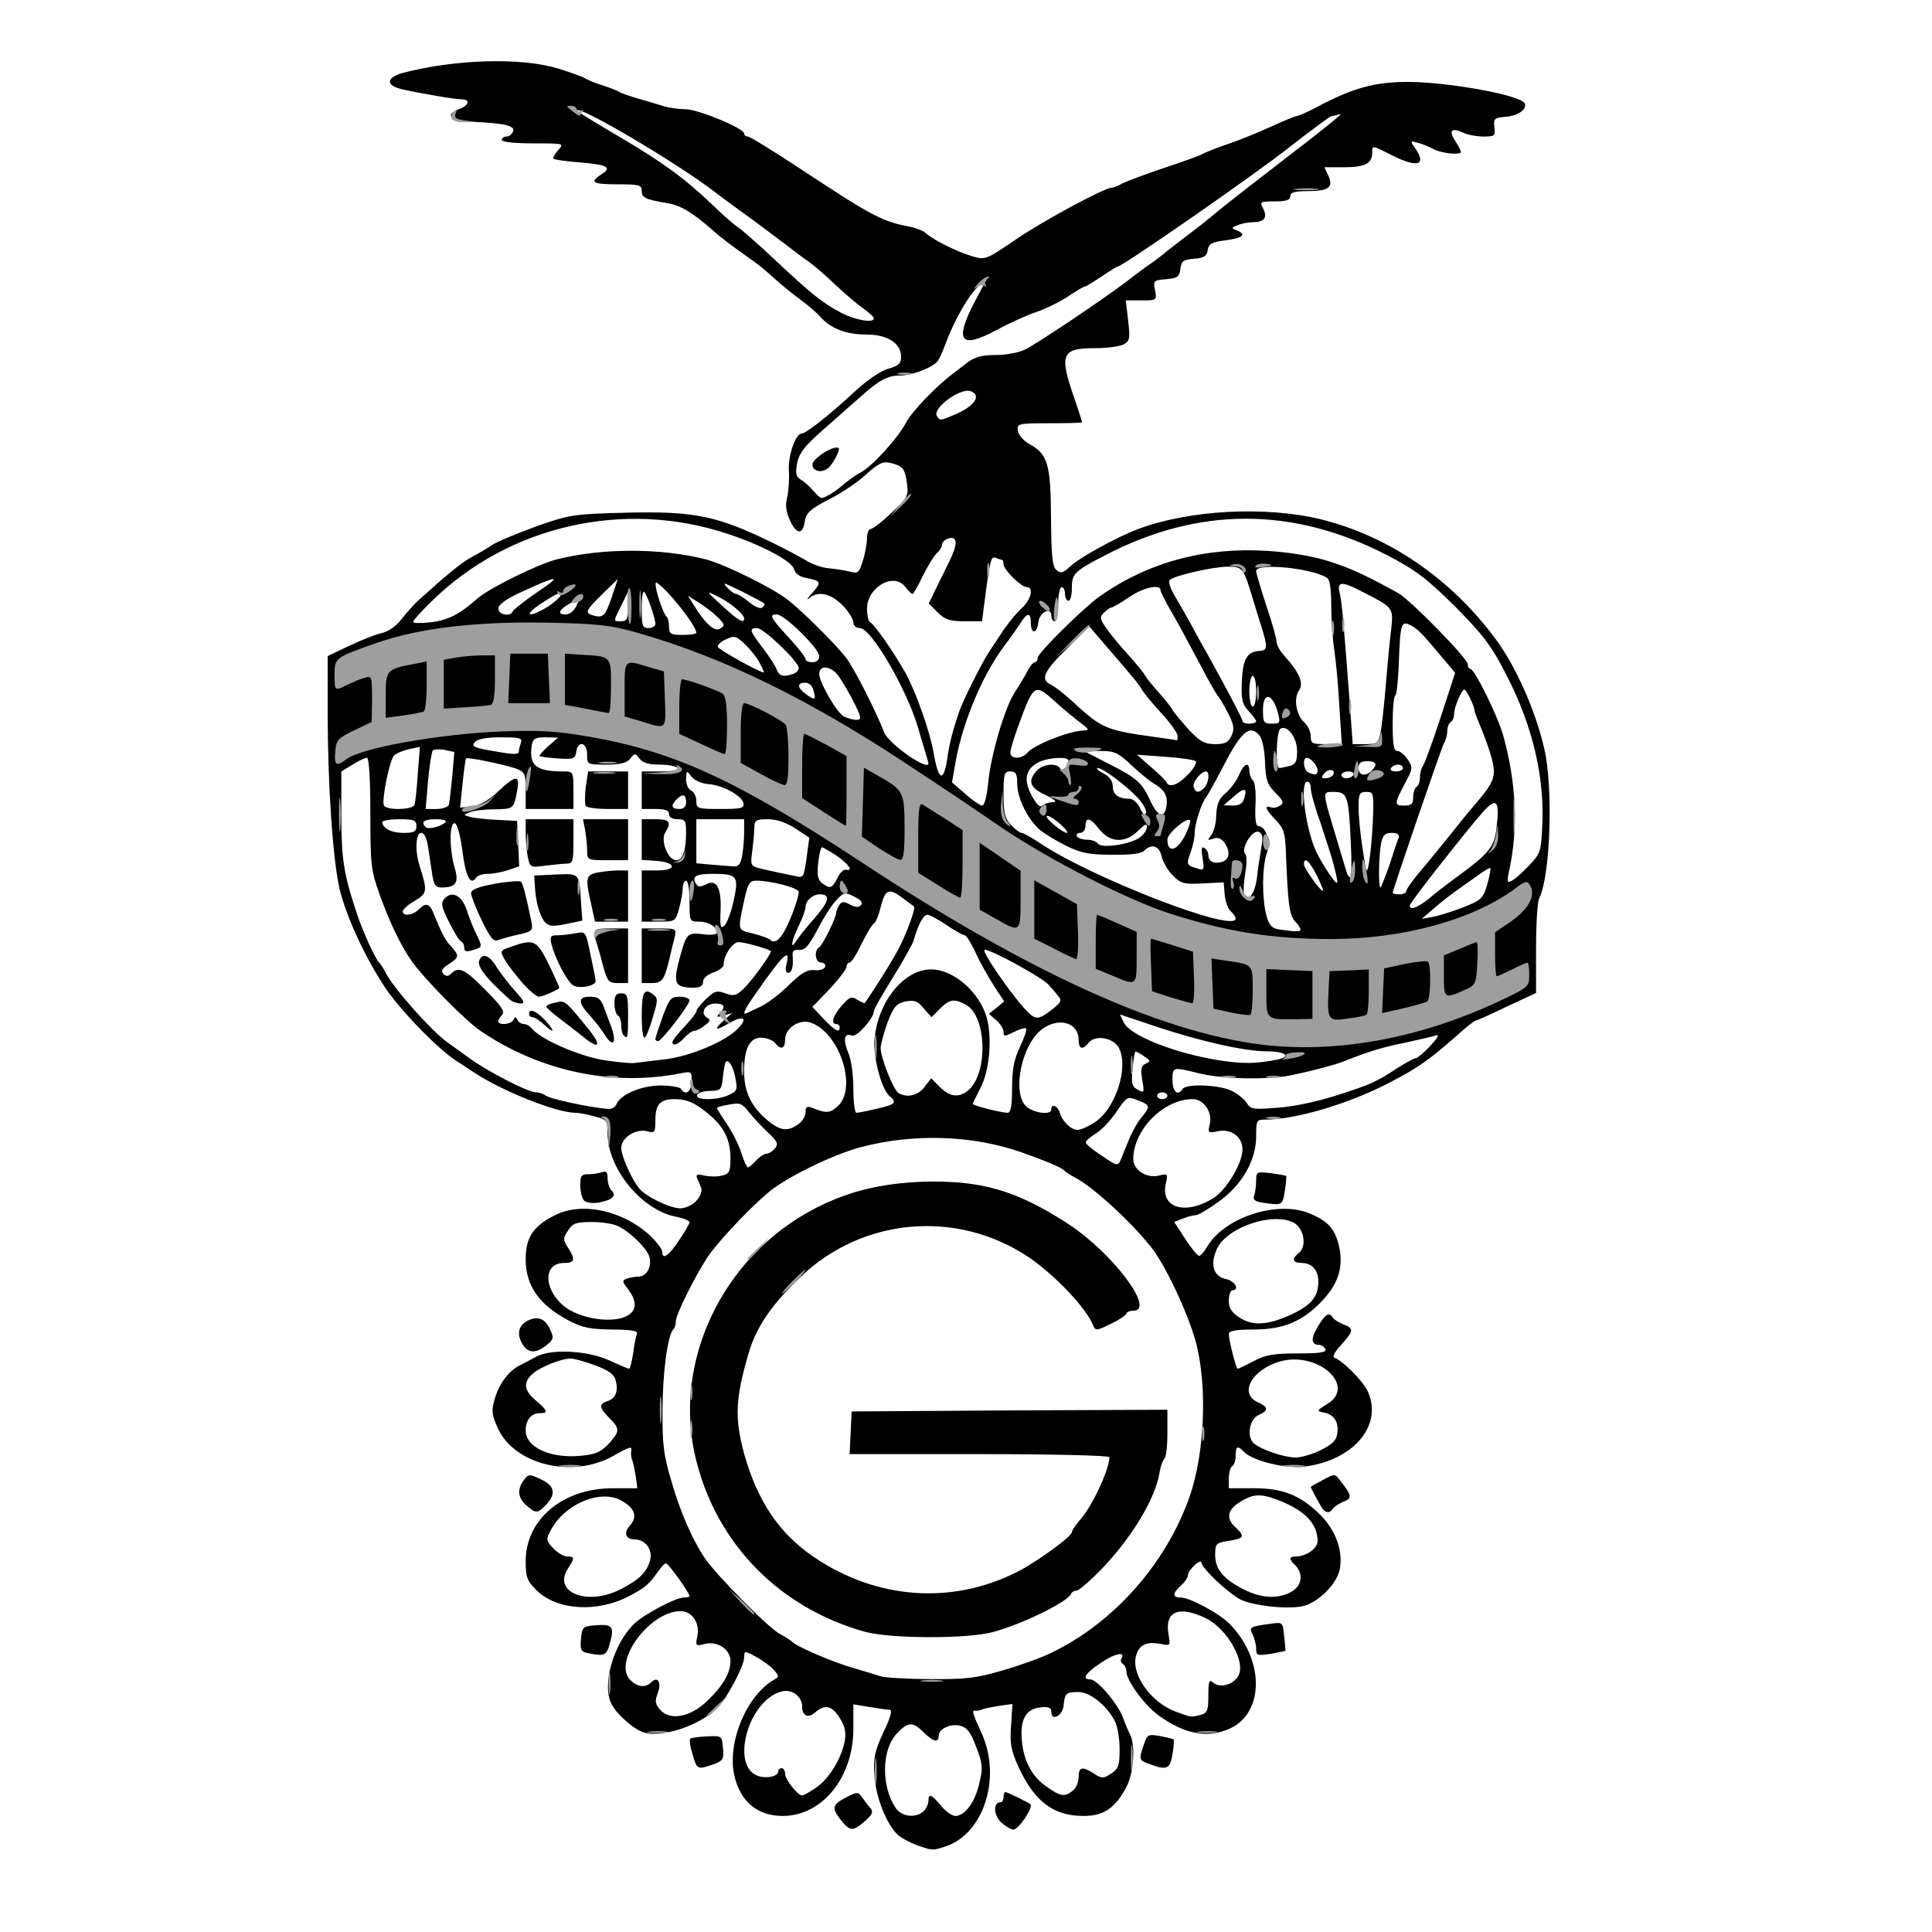 <!DOCTYPE svg PUBLIC "-//W3C//DTD SVG 20010904//EN" "http://www.w3.org/TR/2001/REC-SVG-20010904/DTD/svg10.dtd">
<svg version="1.0" xmlns="http://www.w3.org/2000/svg" width="566px" height="566px" viewBox="0 0 5660 5660" preserveAspectRatio="xMidYMid meet">
<g id="layer101" fill="#000000" stroke="none">
 <path d="M2687 5406 c-21 -8 -46 -21 -56 -30 -33 -30 -65 -109 -69 -173 -4 -53 0 -71 26 -128 20 -41 27 -65 19 -66 -7 0 -33 -4 -59 -8 l-48 -8 0 72 c0 142 -91 255 -207 255 -75 0 -125 -43 -142 -120 -21 -97 37 -234 118 -280 14 -7 13 -11 -3 -29 -16 -18 -70 -51 -83 -51 -1 0 -3 7 -3 16 0 24 -48 115 -76 145 -50 52 -159 90 -216 75 -28 -7 -80 -52 -96 -83 -30 -55 5 -178 67 -237 30 -28 121 -76 145 -76 9 0 16 -2 16 -4 0 -10 -62 -96 -69 -96 -3 0 -13 9 -21 21 -30 42 -36 47 -83 73 -94 51 -214 45 -275 -15 -28 -28 -32 -38 -32 -85 0 -123 109 -214 255 -214 l72 0 -4 -32 c-3 -18 -7 -40 -10 -48 -4 -8 -5 -21 -4 -27 3 -17 0 -17 -52 12 -120 68 -291 26 -339 -82 -18 -40 -19 -51 -8 -87 13 -44 42 -82 75 -97 11 -6 31 -16 45 -24 42 -24 150 -19 214 10 30 14 57 25 59 25 3 0 8 -21 12 -46 3 -26 9 -52 11 -58 3 -7 -20 -11 -73 -11 -64 -1 -87 -5 -128 -27 -85 -45 -125 -101 -125 -179 0 -63 22 -97 84 -128 80 -42 203 -15 284 62 17 17 32 37 32 44 0 25 19 13 49 -33 17 -25 31 -49 31 -53 0 -5 -17 -12 -37 -16 -102 -18 -203 -141 -203 -245 0 -37 -2 -40 -37 -49 -21 -6 -46 -11 -57 -11 -56 0 -216 -64 -297 -118 -14 -9 -39 -26 -55 -36 -56 -37 -166 -152 -208 -216 -60 -92 -112 -207 -131 -285 -20 -87 -35 -305 -35 -516 l0 -167 63 -30 c34 -16 76 -33 94 -37 20 -4 43 -20 60 -42 15 -19 35 -41 43 -49 86 -78 131 -115 160 -131 19 -10 47 -26 61 -36 15 -10 73 -34 130 -55 100 -35 110 -36 262 -40 202 -5 269 9 432 89 33 16 76 39 95 50 19 12 50 23 70 24 19 2 47 6 61 10 23 6 26 3 37 -33 7 -22 12 -51 12 -66 0 -14 5 -26 10 -26 6 0 34 -21 61 -47 48 -45 51 -50 46 -87 -6 -44 -12 -51 -49 -60 -21 -5 -34 1 -70 33 -23 22 -68 52 -98 68 -67 34 -79 45 -83 74 -6 36 -24 34 -42 -5 -12 -25 -15 -45 -9 -68 4 -18 7 -54 5 -80 -2 -46 20 -108 38 -108 12 0 81 -54 154 -122 37 -34 77 -62 100 -68 29 -8 37 -16 37 -34 0 -40 -39 -66 -102 -66 -59 0 -103 -17 -134 -51 -10 -12 -37 -35 -59 -51 -22 -16 -56 -44 -75 -61 -19 -18 -46 -40 -60 -50 -68 -48 -98 -71 -125 -95 -57 -50 -92 -71 -131 -77 -65 -11 -74 -16 -74 -36 0 -17 -7 -19 -70 -19 -73 0 -84 -6 -50 -28 34 -21 22 -29 -57 -36 -42 -3 -79 -8 -81 -11 -3 -3 3 -14 13 -25 18 -20 18 -20 -73 -20 -55 0 -92 -4 -92 -10 0 -5 6 -10 14 -10 8 0 16 -7 19 -15 7 -16 -23 -24 -117 -28 -65 -2 -85 -20 -42 -37 30 -11 35 -29 9 -29 -20 0 -119 -17 -173 -29 -51 -11 -50 -35 2 -49 156 -40 345 -45 454 -12 38 12 74 25 79 29 6 4 28 13 50 20 22 7 45 16 50 20 6 3 30 12 55 19 25 7 58 17 74 22 16 5 45 9 64 9 37 0 172 56 172 71 0 5 5 9 11 9 6 0 77 44 159 98 209 138 236 151 315 166 19 4 40 12 47 19 21 19 90 54 134 67 40 12 41 12 125 -45 77 -54 265 -155 285 -155 5 0 21 -6 35 -14 15 -7 71 -28 125 -46 55 -18 104 -36 109 -40 6 -3 39 -17 75 -29 36 -12 93 -36 128 -52 35 -16 67 -29 71 -29 5 0 34 -13 64 -29 102 -54 166 -71 262 -71 115 0 327 38 341 62 10 16 -17 37 -54 40 -34 3 -37 5 -34 31 3 25 1 27 -32 27 -19 0 -47 -5 -61 -12 -33 -15 -42 -5 -21 26 9 14 16 28 16 31 0 10 -55 5 -80 -8 -14 -8 -35 -16 -48 -19 -20 -6 -21 -5 -7 15 36 51 9 60 -67 22 -59 -30 -58 -30 -58 -7 0 31 -22 42 -82 42 l-58 0 12 26 c15 33 0 44 -64 44 -36 0 -48 4 -48 15 0 11 -12 15 -45 15 -43 0 -45 1 -35 20 14 27 5 40 -28 41 -15 0 -36 4 -47 9 -18 7 -19 8 -2 15 30 12 19 22 -32 29 -41 5 -50 10 -53 29 -2 17 -11 23 -40 25 -32 3 -37 7 -40 30 -3 23 -8 27 -42 30 -37 3 -38 5 -32 33 5 29 5 29 -40 29 l-46 0 7 59 c6 53 5 60 -13 70 -12 6 -49 11 -84 11 -97 0 -105 17 -63 140 14 40 25 75 25 77 0 2 -43 3 -96 3 -92 0 -95 1 -92 22 2 12 16 29 32 38 56 30 64 60 65 216 1 114 4 144 16 154 13 11 20 9 43 -13 26 -24 135 -84 196 -107 149 -56 372 -68 534 -29 199 49 380 172 512 349 60 80 118 210 144 323 27 115 18 376 -15 439 -5 10 -9 76 -9 147 l0 130 -86 40 c-47 23 -88 41 -91 41 -3 0 -28 19 -54 43 -86 75 -114 95 -201 140 -117 61 -273 107 -361 107 -26 0 -27 2 -27 50 0 70 -43 144 -112 192 -29 21 -58 38 -65 38 -6 0 -23 4 -38 10 l-25 10 32 49 c18 28 36 50 41 50 4 1 15 -12 25 -29 52 -85 206 -134 299 -95 52 22 71 42 84 88 16 62 3 113 -44 164 -58 63 -115 88 -204 88 -53 0 -73 4 -73 13 0 18 21 102 26 102 2 0 23 -10 46 -22 35 -19 59 -23 129 -23 65 0 85 -3 82 -12 -3 -7 -11 -13 -18 -13 -24 0 -26 -18 -4 -54 22 -37 33 -44 44 -25 4 5 18 14 31 19 31 12 30 19 -7 60 -20 22 -27 36 -19 38 23 8 79 64 95 94 50 101 -38 207 -186 225 -53 6 -148 -17 -174 -43 -19 -20 -25 -18 -25 10 0 14 -4 28 -10 31 -5 3 -10 19 -10 36 l0 29 73 0 c86 0 136 20 195 78 45 45 67 105 57 159 -8 44 -65 100 -111 109 -48 9 -142 -2 -180 -20 -35 -18 -114 -92 -114 -108 0 -6 -9 -3 -20 7 -11 10 -20 23 -20 30 0 7 -9 20 -20 30 -25 22 -26 35 -2 35 28 0 115 47 146 79 100 104 100 257 1 304 -65 31 -134 18 -210 -37 -43 -31 -95 -103 -95 -129 0 -9 -5 -19 -10 -22 -6 -4 -8 -10 -5 -15 14 -23 -18 -17 -59 11 -46 30 -58 49 -32 49 20 0 79 69 95 110 7 19 17 43 22 52 16 32 10 115 -12 155 -33 61 -66 83 -125 83 -88 0 -143 -42 -190 -143 -22 -49 -26 -69 -22 -122 l4 -63 -36 5 c-19 3 -42 7 -50 10 -8 4 -18 5 -22 5 -12 -3 -10 5 17 64 60 130 8 295 -104 333 -41 13 -37 13 -84 -3z m19 -100 c8 -8 14 -22 14 -30 0 -23 8 -20 37 14 13 17 33 30 42 30 28 0 58 -41 70 -96 11 -44 10 -57 -9 -106 -16 -43 -27 -57 -46 -62 -29 -8 -64 9 -64 29 0 22 -16 18 -44 -10 -32 -32 -46 -31 -78 3 -46 47 -47 157 -3 220 18 25 59 29 81 8z m-315 -69 c38 -26 74 -85 84 -137 4 -26 0 -44 -15 -67 -22 -36 -44 -41 -71 -17 -21 19 -39 11 -39 -16 0 -30 -29 -52 -59 -45 -101 25 -154 227 -66 249 26 7 55 -1 55 -15 0 -5 5 -9 10 -9 6 0 10 8 10 17 0 16 37 63 50 63 4 0 22 -10 41 -23z m752 9 c9 -7 17 -25 17 -40 0 -30 11 -32 45 -10 23 15 27 15 50 0 22 -14 25 -24 25 -72 0 -30 -6 -67 -14 -82 -24 -46 -73 -85 -106 -85 -37 0 -40 3 -44 39 -3 31 -36 48 -36 19 0 -12 -8 -16 -32 -13 -43 4 -61 37 -54 101 6 60 32 105 76 134 38 26 48 28 73 9z m-1070 -264 c45 -43 67 -81 67 -116 0 -34 -38 -59 -75 -50 -27 7 -28 6 -22 -23 8 -39 -16 -73 -49 -73 -90 0 -198 146 -149 200 20 22 45 26 62 9 20 -20 32 -1 20 31 -9 24 -8 32 8 50 29 32 89 20 138 -28z m1445 42 c19 -6 22 -13 22 -56 0 -44 2 -49 15 -38 19 16 57 6 72 -19 25 -40 -31 -139 -94 -170 -79 -38 -121 -21 -110 45 6 36 6 36 -23 30 -39 -7 -60 1 -70 29 -21 55 40 143 116 170 46 17 43 16 72 9z m-582 -130 c49 -14 114 -37 144 -52 183 -88 336 -261 405 -457 45 -130 53 -329 17 -458 -24 -85 -89 -223 -131 -275 -59 -74 -169 -175 -221 -202 -14 -7 -27 -16 -30 -19 -8 -10 -51 -28 -127 -55 -145 -51 -318 -56 -472 -15 -85 23 -219 89 -271 133 -63 54 -151 149 -178 190 -40 62 -92 168 -92 186 0 9 -3 20 -7 24 -17 16 -32 128 -32 237 -1 97 3 132 25 205 26 92 63 176 99 229 34 50 188 206 220 222 17 9 32 19 35 22 10 13 116 59 175 76 33 10 71 21 85 26 14 4 80 8 146 8 102 1 136 -3 210 -25z m-1118 -238 c55 -28 78 -51 87 -87 7 -30 -15 -59 -45 -59 -27 0 -34 -19 -15 -40 23 -26 16 -51 -23 -73 -61 -36 -168 8 -209 87 -14 26 -13 30 8 52 12 13 31 24 41 24 22 0 22 4 2 35 -46 70 56 111 154 61z m1962 9 c34 -17 40 -53 15 -79 -19 -18 -19 -26 0 -26 31 0 65 -23 65 -45 0 -52 -39 -92 -120 -122 -48 -18 -70 -16 -107 7 -38 23 -42 49 -13 75 28 26 25 32 -20 39 -38 6 -40 8 -40 42 0 41 24 70 83 100 51 26 98 29 137 9z m-1997 -435 c33 -37 34 -44 2 -76 -30 -30 -31 -41 -6 -49 24 -7 33 -29 25 -60 -4 -18 -20 -30 -60 -45 -30 -11 -62 -20 -72 -20 -28 0 -90 25 -112 45 -28 25 -25 49 10 78 35 30 37 37 12 37 -26 0 -42 20 -42 51 0 49 72 82 160 74 45 -4 60 -11 83 -35z m2087 18 c35 -18 46 -29 48 -51 4 -33 -11 -54 -41 -59 -20 -4 -19 -6 10 -24 90 -53 -27 -158 -139 -125 -82 25 -119 94 -63 119 31 14 32 24 3 37 -28 12 -37 65 -14 84 23 19 86 40 121 41 17 0 51 -10 75 -22z m-89 -396 c56 -26 78 -49 81 -89 3 -38 -16 -63 -48 -63 -28 0 -31 -12 -8 -30 23 -20 14 -72 -16 -88 -61 -32 -194 13 -224 75 -22 46 -12 82 25 90 27 5 42 33 19 33 -5 0 -10 14 -10 30 0 23 8 35 33 51 38 24 81 21 148 -9z m-1935 -3 c20 -16 17 -42 -6 -72 -17 -22 -18 -26 -4 -31 9 -3 24 -6 34 -6 26 0 42 -33 31 -62 -10 -24 -51 -65 -88 -85 -13 -7 -47 -13 -78 -13 -47 0 -57 3 -71 25 -15 23 -15 27 0 50 23 35 20 45 -12 45 -59 0 -61 72 -4 123 48 43 160 58 198 26z m194 -331 c12 -13 18 -29 14 -38 -3 -8 -8 -21 -12 -29 -4 -11 1 -12 21 -7 15 3 38 4 52 0 22 -5 25 -12 25 -51 0 -51 -17 -88 -57 -123 -42 -37 -69 -50 -106 -50 -43 0 -57 15 -57 62 0 36 -2 38 -25 32 -33 -8 -75 19 -75 49 0 23 29 89 52 118 19 24 89 58 120 59 16 0 36 -9 48 -22z m1515 -8 c38 -24 85 -102 85 -143 0 -36 -33 -61 -71 -53 -30 6 -31 5 -25 -20 9 -35 -17 -74 -50 -74 -85 0 -174 90 -174 176 0 32 40 57 75 48 26 -6 27 -6 20 25 -15 70 58 92 140 41z m-1340 -110 c10 -11 24 -20 30 -20 7 0 18 -7 25 -15 11 -14 8 -21 -21 -48 -19 -18 -44 -45 -56 -60 -19 -25 -26 -27 -57 -21 -20 3 -36 8 -36 10 0 1 13 23 29 46 16 24 36 63 43 86 7 23 16 42 19 42 3 0 14 -9 24 -20z m1094 -65 c9 -22 26 -52 39 -66 23 -29 22 -32 -21 -48 -24 -9 -28 -6 -56 36 -17 25 -44 54 -61 64 -16 10 -30 22 -29 26 0 5 21 22 47 39 46 31 47 31 56 10 4 -11 16 -39 25 -61z m-971 -41 c12 -8 22 -24 22 -36 0 -15 4 -18 18 -13 42 17 54 17 77 -5 58 -55 3 -219 -83 -245 -32 -9 -72 18 -72 50 0 28 -12 32 -30 10 -7 -8 -25 -15 -40 -15 -34 0 -50 32 -50 99 0 55 17 95 57 133 44 40 67 46 101 22z m866 -4 c63 -38 104 -162 74 -220 -16 -30 -68 -39 -88 -16 -18 23 -30 20 -30 -7 0 -54 -63 -69 -112 -28 -55 46 -82 178 -44 220 19 21 76 30 76 11 0 -18 18 -11 25 10 8 27 33 50 52 50 9 0 30 -9 47 -20z m-635 -42 c54 -12 60 -18 37 -37 -24 -20 -49 -116 -44 -168 11 -111 87 -203 166 -203 66 0 142 67 163 142 16 61 8 155 -19 206 -12 23 -22 44 -22 46 0 5 84 26 102 26 9 0 13 -20 13 -73 0 -54 6 -84 23 -120 13 -27 21 -51 18 -54 -2 -3 -19 2 -35 10 -28 14 -31 14 -31 0 0 -9 -10 -24 -21 -34 l-22 -19 23 -18 22 -18 -29 -44 c-16 -25 -41 -69 -54 -97 -13 -29 -28 -53 -33 -53 -4 0 -28 -13 -53 -30 -24 -16 -49 -30 -56 -30 -12 0 -28 30 -41 77 -4 11 -31 60 -61 108 -30 48 -55 92 -55 98 0 20 -50 76 -64 71 -23 -9 -27 11 -11 50 9 20 15 66 15 106 0 38 4 70 9 70 5 0 32 -5 60 -12z m-763 -13 c11 -28 73 -55 129 -55 30 0 57 5 60 10 13 21 30 9 31 -21 1 -29 0 -31 -30 -25 -199 40 -413 -5 -587 -123 -45 -30 -169 -156 -204 -207 -32 -46 -64 -113 -93 -194 -25 -70 -27 -86 -27 -237 0 -102 -4 -163 -10 -163 -5 0 -25 9 -42 20 l-33 20 0 129 c0 127 7 172 45 286 17 52 55 136 66 145 3 3 12 16 19 30 25 48 133 169 180 203 14 10 43 31 65 47 50 37 172 100 194 100 10 0 21 4 27 8 12 11 128 36 187 41 10 0 20 -6 23 -14z m2113 -27 c100 -32 112 -38 178 -81 24 -15 46 -27 51 -27 4 0 24 -16 43 -37 19 -20 27 -33 17 -30 -9 3 -51 13 -93 22 -66 13 -107 26 -180 55 -23 9 -81 25 -147 39 -66 15 -202 13 -273 -4 -81 -20 -80 -20 -80 20 0 34 16 47 30 25 10 -16 109 -12 144 6 18 9 37 25 44 36 11 18 19 19 92 13 46 -3 119 -19 174 -37z m-1784 0 c24 -11 26 -16 20 -47 -6 -35 -20 -59 -29 -50 -2 2 -6 22 -8 44 -4 38 -6 40 -38 41 -18 0 -35 5 -38 12 -5 16 58 16 93 0z m1285 2 c0 -5 -7 -10 -15 -10 -8 0 -15 5 -15 10 0 6 7 10 15 10 8 0 15 -4 15 -10z m-712 -25 l20 -26 26 26 c29 29 56 32 84 8 58 -52 52 -218 -9 -250 -34 -18 -47 -16 -75 12 l-25 25 -23 -26 c-18 -22 -27 -25 -54 -20 -26 6 -34 15 -52 62 -11 30 -20 64 -20 74 0 29 37 122 52 132 25 15 57 8 76 -17z m638 -24 c-5 -31 -2 -40 11 -45 14 -6 14 -9 -6 -22 -12 -9 -24 -14 -25 -13 -2 2 -6 25 -8 52 -4 37 -2 49 11 57 24 14 24 13 17 -29z m-1403 -57 c74 -7 187 -54 221 -93 28 -30 13 -37 -29 -13 -40 24 -46 19 -12 -11 l22 -19 -25 7 c-20 6 -23 5 -12 -6 19 -20 15 -29 -13 -29 -29 0 -45 28 -24 41 11 7 10 11 -6 23 -11 9 -25 16 -31 16 -6 0 -19 9 -29 20 -18 20 -35 26 -35 13 0 -5 16 -25 35 -45 19 -20 35 -41 35 -45 0 -5 13 -22 28 -36 25 -24 32 -26 57 -17 24 9 32 7 52 -12 25 -23 87 -109 81 -112 -15 -9 -79 -26 -94 -26 -18 0 -44 39 -44 66 0 7 -13 17 -30 23 -16 5 -30 17 -30 25 0 18 -15 23 -52 18 -32 -5 -35 -20 -15 -92 18 -65 22 -69 67 -63 22 3 40 1 40 -4 0 -18 -24 -33 -52 -33 -28 0 -28 -1 -28 -60 0 -33 -4 -60 -10 -60 -5 0 -10 10 -10 23 0 12 -5 39 -11 60 -10 36 -11 37 -59 37 l-50 0 0 -75 0 -75 46 0 c59 0 55 -24 -4 -28 l-42 -3 0 -60 0 -59 40 0 c42 0 48 8 29 39 -15 23 8 81 32 81 19 0 29 -28 29 -82 0 -34 -3 -38 -25 -38 -16 0 -25 -6 -25 -15 0 -11 -11 -15 -40 -15 l-40 0 0 -55 0 -55 56 0 c34 0 53 -4 49 -10 -3 -5 -27 -10 -52 -10 -32 0 -50 -5 -59 -17 -13 -17 -15 -17 -28 0 -10 12 -28 17 -70 17 -56 0 -56 0 -56 -30 0 -36 -27 -42 -32 -7 -3 20 -8 22 -53 19 -27 -2 -52 -5 -54 -7 -2 -2 10 -15 25 -29 l29 -25 -37 -1 c-30 0 -37 4 -40 23 -9 60 12 77 93 77 28 0 29 1 29 55 l0 55 -70 0 -70 0 0 -54 c0 -49 -2 -54 -27 -64 -35 -12 -143 -35 -148 -30 -1 1 -6 35 -10 74 l-7 70 35 -4 c22 -2 48 -17 76 -43 53 -50 65 -50 56 -2 -10 53 -10 53 -68 54 -29 0 -61 4 -72 9 -19 7 -18 8 5 14 14 3 50 7 80 8 l55 3 3 66 3 67 -32 11 c-18 6 -45 11 -60 11 -15 0 -31 5 -34 11 -16 25 -31 -3 -40 -76 -6 -46 -15 -80 -22 -83 -17 -5 -17 76 -1 130 13 44 4 58 -39 58 -17 0 -22 -7 -27 -40 -3 -22 -9 -58 -12 -80 -4 -25 -11 -40 -20 -40 -16 0 -19 51 -5 96 24 75 23 81 -14 103 -19 11 -35 25 -35 31 0 15 29 12 46 -5 22 -22 33 -19 45 13 23 56 34 78 52 96 23 26 22 31 -9 51 -19 12 -23 20 -15 28 8 8 14 8 23 -1 22 -22 40 -13 101 49 45 45 57 63 48 72 -6 6 -11 15 -11 19 0 13 38 9 44 -4 5 -10 7 -10 12 0 3 6 11 12 19 12 7 0 18 6 24 14 27 32 138 80 211 92 41 6 82 10 90 8 8 -1 46 -6 83 -10z m1800 0 c42 -9 22 -24 -31 -24 -70 0 -212 -33 -359 -84 l-72 -24 11 23 c17 38 147 90 278 111 71 11 108 11 173 -2z m-1283 -94 c0 -5 -4 -10 -10 -10 -17 0 -10 -24 16 -54 23 -26 29 -28 46 -17 11 7 21 11 22 9 45 -66 85 -132 101 -163 23 -46 48 -115 43 -119 -1 -1 -16 -12 -32 -24 -41 -31 -52 -28 -65 22 -6 25 -15 47 -20 51 -6 3 -22 30 -37 60 -14 30 -30 55 -35 55 -5 0 -9 6 -9 13 0 6 -23 36 -50 65 l-50 52 32 34 c34 36 48 43 48 26z m629 -58 c19 -16 22 -22 12 -33 -6 -8 -19 -23 -29 -34 -19 -22 -181 -110 -188 -102 -7 6 72 121 115 169 36 39 40 39 90 0z m-859 -4 c19 -9 56 -37 82 -63 36 -35 53 -45 74 -43 15 2 29 -3 31 -9 3 -7 -2 -13 -11 -13 -18 0 -22 -35 -6 -45 10 -6 50 -87 50 -102 0 -4 4 -14 9 -22 7 -10 13 -11 31 -1 15 8 25 9 32 2 7 -7 1 -15 -19 -25 -27 -14 -30 -14 -52 9 -13 13 -38 52 -56 87 -26 49 -37 61 -54 60 -14 -2 -20 3 -19 15 3 33 -2 52 -13 52 -7 0 -9 -10 -5 -25 13 -52 -11 -28 -91 87 -33 47 -40 63 -25 56 4 -2 23 -11 42 -20z m158 -260 c42 -49 46 -68 13 -68 -20 0 -41 19 -41 37 0 8 -9 33 -20 55 -22 45 -26 75 -7 44 7 -11 31 -41 55 -68z m-88 36 c18 -33 40 -95 40 -111 0 -12 -82 -33 -124 -33 -21 0 -25 8 -37 63 -18 85 -19 81 28 92 23 6 45 14 49 18 12 12 27 3 44 -29z m1510 -1 c0 -3 -7 -15 -17 -25 -16 -18 -20 -51 -26 -205 -2 -52 -6 -66 -29 -90 -30 -31 -36 -45 -15 -38 6 3 19 1 27 -5 12 -7 10 -14 -13 -37 -24 -24 -29 -37 -31 -90 -1 -34 -8 -69 -16 -78 -27 -33 -52 -14 -101 80 -26 50 -51 95 -55 100 -14 16 -34 79 -34 105 0 13 -5 38 -12 57 -13 36 -12 38 19 47 20 7 22 5 16 -30 -4 -27 -3 -35 5 -30 7 4 12 13 12 21 0 19 17 27 40 20 23 -7 25 -32 6 -58 -9 -11 -20 -15 -32 -10 -17 6 -17 5 -6 -10 8 -9 15 -36 15 -59 2 -33 8 -48 28 -65 15 -13 32 -36 39 -53 14 -33 30 -40 30 -12 0 10 5 23 11 29 6 6 9 36 7 72 -2 39 1 61 8 61 23 0 37 46 25 81 -14 40 -14 132 -1 181 8 29 16 38 38 41 47 7 62 7 62 0z m-1661 -83 c16 -73 12 -80 -61 -80 -49 0 -62 7 -49 29 6 10 13 10 29 2 31 -17 46 10 43 77 -2 46 0 54 11 44 7 -6 20 -39 27 -72z m1471 51 c0 -5 -6 -14 -14 -21 -8 -6 -16 -28 -18 -48 l-3 -37 -61 3 c-55 3 -64 1 -88 -23 -15 -15 -29 -40 -33 -56 -6 -31 -29 -39 -52 -16 -8 8 -41 12 -94 11 -69 0 -91 -5 -137 -28 -30 -15 -66 -37 -78 -49 -34 -32 -62 -91 -62 -132 0 -28 -4 -35 -20 -35 -18 0 -20 7 -20 67 0 55 4 71 22 90 12 13 26 23 31 23 5 0 28 13 52 29 153 103 575 266 575 222z m667 -33 c53 -21 58 -26 70 -67 7 -25 11 -46 9 -48 -1 -2 -18 8 -37 22 -19 13 -50 36 -69 49 -19 14 -48 37 -65 52 l-30 26 33 -6 c17 -3 58 -16 89 -28z m-101 -25 c18 -16 51 -41 74 -58 103 -75 117 -92 124 -148 10 -81 1 -93 -39 -49 -50 57 -215 266 -215 275 0 15 23 6 56 -20z m-504 -59 c3 -27 9 -67 13 -90 6 -32 4 -42 -8 -47 -19 -7 -53 51 -39 65 5 5 5 29 0 56 -4 26 -6 53 -3 60 10 28 30 4 37 -44z m438 36 c0 -5 19 -32 43 -60 23 -27 60 -73 82 -100 22 -28 56 -70 76 -93 57 -67 63 -82 49 -136 -7 -25 -21 -65 -31 -88 -10 -24 -19 -46 -19 -51 0 -12 -24 -62 -30 -62 -8 0 -30 52 -30 71 0 10 -4 21 -10 24 -5 3 -10 15 -10 26 0 10 -4 27 -10 37 -8 15 -150 429 -150 438 0 2 9 4 20 4 11 0 20 -4 20 -10z m-262 -45 c-22 -43 -38 -57 -38 -33 0 11 47 78 56 78 2 0 -6 -20 -18 -45z m-1405 8 c7 -16 19 -27 25 -25 34 7 -13 -38 -69 -66 -4 -1 -9 19 -12 45 -4 37 -1 50 11 60 24 18 29 16 45 -14z m1618 -40 c12 -38 24 -74 27 -80 2 -8 -5 -13 -21 -13 -19 0 -26 6 -31 31 -7 35 -8 129 -2 129 2 0 14 -30 27 -67z m-171 -25 c-13 -40 -26 -82 -30 -93 -18 -50 -30 -93 -30 -108 0 -9 -4 -17 -10 -17 -23 0 -5 139 26 205 18 38 57 96 61 91 3 -2 -5 -37 -17 -78z m580 27 c32 -33 35 -41 38 -112 8 -142 -27 -293 -101 -438 -47 -93 -70 -123 -154 -208 -83 -82 -114 -106 -200 -151 -276 -142 -552 -142 -826 1 -91 47 -97 54 -97 97 0 20 -4 36 -10 36 -5 0 -10 -9 -10 -20 0 -11 -4 -20 -10 -20 -5 0 -10 23 -10 50 0 28 -4 50 -10 50 -5 0 -10 -7 -10 -16 0 -28 -35 -11 -38 19 -4 34 -22 36 -22 2 0 -32 -11 -32 -32 3 -10 15 -31 45 -48 67 -62 84 -119 219 -140 334 l-11 63 38 33 c21 19 43 34 50 35 7 0 14 -26 18 -67 8 -83 49 -221 78 -265 12 -18 28 -45 36 -60 8 -16 18 -28 23 -28 4 0 8 -6 8 -13 0 -14 136 -148 183 -181 143 -100 308 -144 493 -132 62 4 129 15 176 30 66 21 103 38 205 94 35 20 203 191 203 208 0 8 4 14 8 14 12 0 80 138 96 195 38 138 44 270 18 392 -8 37 -7 41 7 33 9 -4 32 -25 51 -45z m-2127 28 c3 -5 8 -31 11 -58 l7 -51 -41 -27 c-28 -18 -55 -27 -81 -27 -34 0 -39 3 -39 24 0 13 -3 43 -6 68 -6 43 -5 45 22 52 24 6 90 20 116 25 4 0 9 -2 11 -6z m1604 -100 c-6 -132 -10 -143 -49 -143 -35 0 -35 -5 7 135 15 50 29 96 31 103 2 6 6 12 10 12 4 0 4 -48 1 -107z m65 -60 c3 -81 2 -83 -19 -83 -20 0 -23 5 -23 45 0 24 5 79 12 122 11 75 12 77 19 38 4 -22 9 -77 11 -122z m-1848 106 c3 -17 6 -49 6 -70 l0 -39 -70 0 -70 0 0 64 0 65 43 4 c23 2 52 4 63 5 17 2 23 -5 28 -29z m1300 -66 c9 -19 15 -38 12 -40 -9 -10 -66 39 -66 56 0 43 30 34 54 -16z m-137 12 c13 -9 23 -23 23 -32 0 -12 -6 -9 -26 11 -37 37 -82 35 -113 -4 -27 -35 -41 -38 -41 -10 0 11 -7 20 -16 20 -8 0 -12 5 -9 10 3 6 17 10 30 10 13 0 27 5 31 11 9 15 90 4 121 -16z m-2117 -35 c0 -17 -7 -20 -50 -20 -27 0 -50 4 -50 8 0 18 26 32 62 32 31 0 38 -4 38 -20z m1887 -5 c-15 -14 -33 -25 -39 -25 -6 0 2 11 18 25 16 14 34 25 39 25 6 0 -3 -12 -18 -25z m-1802 -6 c5 -5 -6 -9 -28 -9 -35 0 -45 8 -30 23 8 8 43 -1 58 -14z m2029 -71 c-36 -38 -103 -88 -118 -88 -6 1 1 8 17 16 18 9 27 23 27 38 0 24 17 36 49 36 10 0 24 12 31 28 8 17 14 22 17 14 3 -8 -8 -27 -23 -44z m84 19 c3 -27 -8 -45 -40 -63 -9 -5 -37 -28 -62 -51 -40 -38 -50 -43 -93 -43 l-48 0 70 36 c86 43 101 57 126 112 22 47 42 51 47 9z m-2204 1 c3 -7 7 -48 10 -91 l6 -79 -33 7 c-17 4 -37 12 -43 19 -13 14 -37 133 -29 146 9 15 85 12 89 -2z m101 0 c2 -7 6 -45 10 -84 l6 -71 -28 -6 c-15 -3 -31 -2 -35 1 -3 4 -10 44 -14 90 l-7 82 32 0 c17 0 33 -6 36 -12z m695 -8 c0 -23 -10 -26 -28 -8 -18 18 -15 28 8 28 13 0 20 -7 20 -20z m168 3 c-4 -22 -63 -54 -104 -56 -20 -2 -40 -11 -48 -22 -15 -19 -15 -19 -16 8 0 16 7 30 15 33 8 4 15 17 15 30 0 23 3 24 71 24 60 0 70 -2 67 -17z m907 -3 c13 -1 6 -7 -22 -21 -46 -21 -53 -41 -26 -71 18 -20 58 -24 69 -7 6 11 23 -6 24 -23 0 -12 -56 -9 -83 3 -42 19 -50 52 -25 99 15 27 25 37 32 30 5 -5 19 -10 31 -10z m560 -11 c10 -31 0 -33 -31 -5 l-29 25 27 1 c18 0 29 -6 33 -21z m495 -3 c0 -14 5 -28 10 -31 6 -3 10 -16 10 -29 0 -12 4 -26 8 -31 5 -6 28 -69 52 -142 l43 -132 -32 -38 c-66 -79 -77 -90 -98 -101 -28 -15 -31 -5 -35 111 -2 49 -6 91 -10 94 -5 2 -8 40 -8 84 0 61 3 79 14 79 7 0 21 11 30 25 16 24 15 27 -9 72 -31 59 -31 63 0 63 20 0 25 -5 25 -24z m-612 -28 c13 -13 17 -48 5 -48 -15 0 -41 33 -36 46 6 17 15 18 31 2z m-47 -40 c17 -17 26 -34 22 -38 -4 -4 -45 -10 -90 -13 l-82 -6 42 37 c23 20 44 40 45 45 8 16 36 5 63 -25z m424 3 c10 -17 -12 -21 -25 -6 -10 12 -10 15 3 15 9 0 18 -4 22 -9z m60 -1 c3 -5 -3 -10 -14 -10 -12 0 -21 5 -21 10 0 6 6 10 14 10 8 0 18 -4 21 -10z m-1190 -47 c6 -44 17 -86 35 -138 11 -33 69 -148 88 -176 9 -14 29 -43 43 -65 15 -21 38 -50 53 -63 27 -25 35 -61 14 -61 -16 0 -68 -51 -68 -67 0 -7 -2 -13 -4 -13 -2 0 -11 -2 -19 -6 -14 -5 -17 6 -34 139 l-6 47 -52 0 c-43 0 -57 -5 -78 -26 l-26 -26 20 -42 c11 -22 29 -58 39 -79 26 -52 26 -77 0 -70 -11 3 -20 11 -20 18 0 7 -7 18 -15 25 -8 7 -26 36 -41 66 -14 30 -28 54 -31 54 -3 0 -13 -10 -22 -22 -34 -42 -111 3 -111 65 0 19 4 37 8 39 12 4 72 91 105 150 30 54 72 173 82 233 14 82 29 89 40 18z m1085 34 c0 -14 -20 -37 -32 -37 -13 0 -9 38 5 43 21 9 27 7 27 -6z m158 1 c19 -19 14 -28 -13 -28 -18 0 -25 5 -25 20 0 22 20 26 38 8z m92 -8 c0 -5 -6 -10 -14 -10 -8 0 -18 5 -21 10 -3 6 3 10 14 10 12 0 21 -4 21 -10z m-332 -6 c18 -5 22 -13 22 -44 0 -39 -29 -78 -49 -65 -12 7 -15 115 -3 115 4 0 17 -3 30 -6z m-1058 -8 c0 -1 -4 -16 -9 -32 -5 -16 -15 -49 -22 -74 -34 -114 -137 -290 -170 -290 -11 0 -19 -7 -19 -17 0 -9 -14 -32 -32 -50 -34 -35 -73 -43 -98 -20 -8 6 -5 0 8 -14 29 -33 28 -37 -12 -45 -24 -4 -36 -13 -40 -27 -6 -23 -94 -70 -191 -102 -305 -103 -645 -26 -872 198 -29 28 -53 55 -53 59 0 4 24 4 52 1 51 -6 84 -23 137 -70 33 -29 176 -100 231 -114 134 -34 307 -34 439 0 56 15 196 84 240 119 43 34 138 128 169 168 23 29 90 161 112 219 12 33 130 116 130 91z m290 -31 c19 -23 125 -65 166 -65 16 -1 14 -4 -11 -23 -16 -12 -49 -39 -71 -59 -64 -58 -65 -57 -113 75 -12 32 -21 64 -21 72 0 20 34 19 50 0z m-1490 -4 c0 -5 3 -16 6 -25 5 -14 -4 -16 -59 -16 -43 0 -68 5 -76 14 -10 12 -3 16 41 24 72 13 88 14 88 3z m2088 -46 c9 -20 7 -32 -11 -67 -12 -24 -25 -45 -28 -48 -4 -3 -28 -45 -54 -95 -26 -49 -62 -116 -81 -149 -19 -32 -34 -62 -34 -67 0 -19 -51 -8 -93 21 -25 17 -48 30 -52 30 -3 0 -13 7 -21 15 -13 13 -12 18 8 47 13 18 41 52 63 76 22 24 44 51 49 60 5 9 23 31 40 50 17 19 35 41 40 50 5 10 28 36 49 60 33 35 47 42 77 42 29 0 39 -5 48 -25z m316 -82 c-3 -60 -10 -135 -15 -168 -5 -33 -9 -92 -9 -132 0 -46 -4 -75 -12 -80 -45 -29 -208 -45 -208 -20 0 6 14 52 30 102 17 49 30 97 30 106 0 9 11 28 25 43 41 45 55 78 41 98 -17 23 -9 73 15 94 10 9 19 28 19 41 0 21 4 23 45 23 l46 0 -7 -107z m120 75 c4 -18 11 -82 16 -143 5 -60 12 -135 16 -165 6 -61 7 -60 -96 -112 -51 -26 -64 -23 -55 10 6 24 12 89 32 360 l6 82 37 0 c34 0 38 -3 44 -32z m-594 8 c0 -8 -21 -38 -47 -66 -27 -29 -52 -60 -58 -70 -9 -16 -23 -33 -117 -142 l-37 -43 -65 65 c-69 67 -79 91 -47 106 11 5 39 27 63 49 87 80 96 84 248 105 30 4 56 8 58 9 1 0 2 -5 2 -13z m230 -43 c0 -4 -10 -17 -22 -30 -19 -20 -22 -34 -20 -86 3 -66 15 -87 50 -90 26 -2 27 -8 7 -73 -9 -27 -20 -65 -26 -84 -26 -86 -29 -90 -71 -90 -43 0 -158 26 -171 39 -5 5 1 23 12 42 11 19 33 57 48 84 15 28 36 67 48 87 61 110 105 194 105 200 0 5 9 8 20 8 11 0 20 -3 20 -7z m65 -20 c-15 -62 -45 -70 -45 -13 0 36 2 40 26 40 24 0 25 -3 19 -27z m-1225 9 c0 -14 -44 -96 -66 -125 -22 -27 -54 -29 -54 -3 0 26 54 118 74 126 28 11 46 12 46 2z m1160 -77 c0 -25 -4 -45 -10 -45 -5 0 -10 20 -10 45 0 25 5 45 10 45 6 0 10 -20 10 -45z m-1297 -3 c-3 -13 -13 -22 -24 -22 -25 0 -24 15 3 34 26 19 29 17 21 -12z m-59 -48 c9 -3 16 -11 16 -17 0 -19 -103 -117 -122 -117 -25 0 -22 8 18 60 19 25 37 53 40 63 7 18 21 21 48 11z m-98 -31 c-8 -16 -27 -40 -43 -55 -26 -25 -32 -27 -56 -15 -15 6 -26 17 -24 22 2 8 122 75 135 75 1 0 -4 -12 -12 -27z m174 -21 c0 -22 -102 -122 -124 -122 -24 0 -20 8 34 67 28 30 50 59 50 64 0 5 9 9 20 9 13 0 20 -7 20 -18z m-360 -68 c0 -21 -84 -127 -116 -147 -13 -7 15 85 29 100 4 3 7 17 7 30 0 20 5 23 40 23 22 0 40 -3 40 -6z m80 -23 c0 -10 -38 -44 -75 -67 l-30 -19 19 30 c30 49 57 74 72 68 8 -3 14 -8 14 -12z m-200 -3 c0 -17 -24 -86 -33 -94 -4 -4 -7 18 -7 49 0 50 2 57 20 57 11 0 20 -6 20 -12z m-80 -50 l-1 -43 -19 39 c-24 48 -24 46 0 46 17 0 20 -7 20 -42z m340 34 c0 -13 -42 -48 -80 -66 -33 -16 -32 -15 15 28 49 45 65 54 65 38z m-388 -62 l18 -54 -45 44 c-50 49 -53 56 -27 63 29 8 35 2 54 -53z m-290 41 c2 -5 35 -31 73 -57 75 -50 61 -50 -47 0 -46 21 -68 37 -68 49 0 18 36 25 42 8z m102 -13 c48 -32 56 -56 8 -27 -20 12 -44 28 -52 36 -23 21 5 15 44 -9z m84 -2 l11 -24 -30 16 c-33 19 -37 32 -11 32 11 0 24 -11 30 -24z m551 -8 c-15 -11 -110 -58 -115 -58 -3 0 1 7 10 15 8 8 18 15 23 15 4 0 22 11 38 24 18 15 34 21 39 15 5 -5 8 -10 5 -11z m193 -320 c12 -7 31 -21 42 -31 12 -10 32 -25 46 -32 35 -18 111 -102 135 -148 17 -32 86 -104 136 -142 8 -6 27 -20 43 -33 22 -16 42 -22 83 -22 30 0 68 -7 86 -16 38 -19 233 -150 297 -199 25 -19 56 -43 70 -52 14 -9 39 -29 56 -43 18 -14 45 -35 60 -46 16 -12 52 -40 79 -63 28 -23 124 -98 215 -168 91 -69 157 -123 147 -119 -10 3 -22 6 -26 6 -4 0 -59 41 -122 90 -98 78 -490 350 -503 350 -3 0 -25 14 -49 30 -25 17 -47 30 -50 30 -4 0 -25 13 -49 29 -24 16 -65 36 -92 45 -27 9 -80 33 -117 53 -106 57 -124 33 -63 -84 l36 -68 -29 27 c-28 27 -69 100 -94 168 -7 19 -17 41 -22 48 -15 19 -75 42 -109 42 -38 0 -62 13 -119 64 -26 23 -76 67 -112 99 -51 45 -66 65 -72 95 -5 29 -3 39 11 47 9 5 26 20 37 33 24 26 21 25 49 10z m364 -233 c58 -24 81 -56 48 -69 -30 -11 -114 50 -99 73 8 14 9 14 51 -4z m-236 -282 c0 -5 -14 -17 -30 -29 -17 -11 -54 -43 -83 -70 -28 -27 -63 -57 -77 -67 -14 -9 -45 -33 -70 -52 -25 -19 -61 -46 -80 -60 -77 -56 -103 -75 -129 -95 -108 -83 -401 -256 -401 -236 0 2 52 34 115 71 134 79 196 123 280 203 34 33 69 63 77 68 9 5 57 47 107 94 109 102 141 128 195 156 41 22 96 31 96 17z"/>
 <path d="M2532 4780 c-248 -70 -430 -255 -492 -500 -73 -285 74 -598 348 -740 97 -50 192 -73 315 -78 170 -5 275 25 427 124 130 85 257 254 190 254 -11 0 -20 4 -20 8 0 4 -20 18 -45 30 -43 21 -46 21 -53 4 -19 -49 -111 -146 -187 -198 -211 -142 -490 -118 -673 60 -83 80 -127 145 -149 221 -39 133 -41 190 -13 294 39 139 103 234 205 303 183 124 404 140 595 43 56 -28 160 -104 160 -116 0 -5 12 -23 28 -41 35 -42 82 -144 82 -179 0 -5 -170 -9 -380 -9 l-381 0 3 -62 3 -63 463 -3 462 -2 0 69 c0 39 -4 72 -9 75 -4 3 -11 21 -14 40 -12 76 -82 192 -171 284 -33 34 -66 62 -72 62 -7 0 -14 4 -16 9 -8 23 -143 89 -228 112 -76 21 -304 20 -378 -1z"/>
 <path d="M1708 3037 c-15 -12 -45 -35 -67 -52 -22 -16 -40 -33 -41 -36 0 -4 12 -9 28 -12 28 -6 26 -8 97 79 39 49 30 60 -17 21z"/>
 <path d="M1774 3035 c-10 -17 -31 -43 -46 -60 -36 -39 -35 -55 1 -55 23 0 31 6 40 30 6 17 16 43 22 59 16 45 6 61 -17 26z"/>
 <path d="M1920 3044 c0 -4 10 -33 21 -65 20 -53 24 -59 50 -59 16 0 29 5 29 11 0 13 -82 119 -92 119 -5 0 -8 -3 -8 -6z"/>
 <path d="M1827 3033 c-4 -3 -7 -17 -7 -29 0 -13 -4 -26 -10 -29 -5 -3 -10 -19 -10 -36 0 -22 5 -29 20 -29 18 0 20 7 20 65 0 65 -1 71 -13 58z"/>
 <path d="M1880 2976 c0 -69 7 -83 33 -63 15 11 15 17 -1 69 -9 32 -20 58 -24 58 -5 0 -8 -29 -8 -64z"/>
 <path d="M1592 3000 c-12 -11 -26 -20 -32 -20 -5 0 -10 -4 -10 -10 0 -20 30 -4 59 33 18 23 10 22 -17 -3z"/>
 <path d="M1492 2927 c-69 -62 -95 -96 -88 -113 9 -23 30 -16 50 18 11 17 35 49 54 70 28 31 31 38 16 38 -11 -1 -25 -6 -32 -13z"/>
 <path d="M1530 2879 c-19 -22 -42 -52 -51 -67 -15 -27 -15 -27 20 -39 65 -23 74 -19 109 53 18 37 32 67 30 69 -12 9 -49 25 -60 25 -7 -1 -29 -19 -48 -41z"/>
 <path d="M1678 2886 c-18 -13 -52 -79 -62 -118 -6 -25 -3 -28 18 -28 13 0 37 -3 53 -6 29 -6 29 -5 43 63 8 37 15 72 15 77 0 15 -50 24 -67 12z"/>
 <path d="M1769 2838 c-6 -24 -15 -56 -20 -72 -14 -45 -12 -46 41 -46 l50 0 0 80 0 80 -30 0 c-26 0 -30 -5 -41 -42z"/>
 <path d="M1880 2800 l0 -80 51 0 c51 0 51 0 45 28 -4 15 -11 43 -15 62 -15 61 -21 70 -52 70 l-29 0 0 -80z"/>
 <path d="M1360 2777 c0 -9 -4 -17 -9 -19 -5 -1 -21 -27 -35 -56 -22 -43 -25 -56 -15 -68 22 -26 51 -12 66 31 7 22 20 55 29 73 18 37 18 37 -13 46 -17 5 -23 3 -23 -7z"/>
 <path d="M1411 2696 c-17 -36 -31 -71 -31 -79 0 -11 21 -19 70 -28 39 -7 73 -9 76 -6 6 6 15 40 31 118 5 25 2 28 -39 37 -23 5 -50 13 -59 16 -13 6 -23 -7 -48 -58z"/>
 <path d="M1596 2701 c-15 -18 -27 -60 -29 -106 l-2 -30 63 -3 c70 -3 69 -5 74 79 l4 56 -48 10 c-40 8 -50 7 -62 -6z"/>
 <path d="M1732 2649 c-18 -77 -16 -86 19 -93 17 -3 44 -6 60 -6 l29 0 0 75 0 75 -48 0 -49 0 -11 -51z"/>
 <path d="M1546 2510 c-3 -18 -6 -50 -6 -71 l0 -39 70 0 70 0 0 65 c0 57 -2 65 -19 65 -10 0 -38 3 -63 6 -44 6 -45 6 -52 -26z"/>
 <path d="M1720 2491 c0 -16 -3 -43 -6 -60 l-6 -31 66 0 66 0 0 60 0 60 -60 0 c-59 0 -60 0 -60 -29z"/>
 <path d="M1716 2361 c-3 -5 -3 -30 0 -55 l7 -46 58 0 59 0 0 55 0 55 -59 0 c-33 0 -62 -4 -65 -9z"/>
 <path d="M2380 1361 c0 -18 65 -59 77 -48 5 6 -18 49 -32 59 -19 15 -45 8 -45 -11z"/>
 <path d="M2462 5330 c-27 -34 -23 -44 20 -66 30 -15 32 -15 44 2 8 11 18 25 25 32 8 10 4 19 -18 38 -35 30 -43 30 -71 -6z"/>
 <path d="M2931 5337 c-21 -23 -21 -57 0 -57 5 0 9 -7 9 -15 0 -8 2 -15 5 -15 6 0 67 30 74 36 9 8 -35 74 -50 74 -8 0 -25 -11 -38 -23z"/>
 <path d="M2029 5140 c-7 -22 -10 -43 -7 -46 3 -3 25 -6 49 -7 44 -2 44 -2 47 34 3 33 0 38 -29 48 -46 16 -47 15 -60 -29z"/>
 <path d="M3368 5168 c-32 -11 -32 -13 -17 -57 10 -30 13 -31 48 -25 20 4 38 8 39 10 2 1 1 21 -3 43 -7 44 -17 48 -67 29z"/>
 <path d="M1722 4843 c-20 -4 -23 -10 -20 -41 3 -34 6 -37 36 -40 55 -5 62 1 50 47 -11 42 -15 44 -66 34z"/>
 <path d="M3680 4830 c0 -12 -5 -30 -10 -41 -12 -22 -8 -24 52 -32 36 -5 36 -5 40 36 3 23 4 43 4 43 -1 1 -20 5 -43 9 -40 6 -43 5 -43 -15z"/>
 <path d="M1543 4411 c-26 -22 -29 -48 -8 -75 13 -18 16 -18 50 -2 40 19 45 42 15 74 -25 26 -29 27 -57 3z"/>
 <path d="M3873 4418 c-9 -14 -33 -59 -33 -62 0 -1 16 -10 35 -20 35 -19 36 -19 50 0 36 45 37 54 11 63 -13 6 -27 15 -31 20 -8 15 -22 14 -32 -1z"/>
 <path d="M1532 3940 c-19 -30 -14 -55 12 -70 31 -16 53 -8 68 26 11 23 10 28 -11 45 -30 24 -53 24 -69 -1z"/>
 <path d="M1711 3517 c-6 -6 -11 -26 -11 -44 0 -28 3 -33 24 -33 13 0 31 -3 40 -6 12 -5 16 0 16 18 0 13 5 29 12 36 15 15 2 28 -38 35 -18 3 -36 1 -43 -6z"/>
 <path d="M3697 3523 c-21 -3 -27 -9 -23 -20 3 -8 6 -27 6 -43 0 -27 1 -28 43 -23 23 3 43 7 45 8 1 1 0 21 -4 44 -7 43 -7 43 -67 34z"/>
 </g>
<g id="layer102" fill="#9e9e9e" stroke="none">
 <path d="M2563 5190 c0 -36 2 -50 4 -32 2 17 2 47 0 65 -2 17 -4 3 -4 -33z"/>
 <path d="M3313 5150 c0 -36 2 -50 4 -32 2 17 2 47 0 65 -2 17 -4 3 -4 -33z"/>
 <path d="M1903 5073 c15 -2 37 -2 50 0 12 2 0 4 -28 4 -27 0 -38 -2 -22 -4z"/>
 <path d="M3513 5073 c15 -2 37 -2 50 0 12 2 0 4 -28 4 -27 0 -38 -2 -22 -4z"/>
 <path d="M2070 5027 c0 -2 15 -16 33 -33 l32 -29 -29 33 c-28 30 -36 37 -36 29z"/>
 <path d="M1783 4930 c0 -30 2 -43 4 -27 2 15 2 39 0 55 -2 15 -4 2 -4 -28z"/>
 <path d="M2703 4923 c15 -2 39 -2 55 0 15 2 2 4 -28 4 -30 0 -43 -2 -27 -4z"/>
 <path d="M2169 4693 l-34 -38 38 34 c20 19 37 36 37 38 0 8 -8 0 -41 -34z"/>
 <path d="M1643 4293 c15 -2 39 -2 55 0 15 2 2 4 -28 4 -30 0 -43 -2 -27 -4z"/>
 <path d="M3763 4293 c15 -2 39 -2 55 0 15 2 2 4 -28 4 -30 0 -43 -2 -27 -4z"/>
 <path d="M3522 4200 c0 -19 2 -27 5 -17 2 9 2 25 0 35 -3 9 -5 1 -5 -18z"/>
 <path d="M2023 4185 c0 -22 2 -30 4 -17 2 12 2 30 0 40 -3 9 -5 -1 -4 -23z"/>
 <path d="M1933 4130 c0 -36 2 -50 4 -32 2 17 2 47 0 65 -2 17 -4 3 -4 -33z"/>
 <path d="M2023 4075 c0 -22 2 -30 4 -17 2 12 2 30 0 40 -3 9 -5 -1 -4 -23z"/>
 <path d="M2320 3755 c19 -19 36 -35 39 -35 3 0 -10 16 -29 35 -19 19 -36 35 -39 35 -3 0 10 -16 29 -35z"/>
 <path d="M2190 3687 c0 -2 15 -16 33 -33 l32 -29 -29 33 c-28 30 -36 37 -36 29z"/>
 <path d="M1782 3328 c-1 -26 -7 -49 -14 -51 -10 -4 -10 -6 0 -6 18 -1 24 20 19 65 -4 38 -4 37 -5 -8z"/>
 <path d="M3713 3273 c9 -2 25 -2 35 0 9 3 1 5 -18 5 -19 0 -27 -2 -17 -5z"/>
 <path d="M2025 3189 c-4 -11 -4 -23 -1 -26 3 -4 6 1 6 10 0 8 5 17 12 19 9 3 9 6 1 11 -7 4 -14 -1 -18 -14z"/>
 <path d="M1773 3153 c9 -2 25 -2 35 0 9 3 1 5 -18 5 -19 0 -27 -2 -17 -5z"/>
 <path d="M2172 3130 c0 -19 2 -27 5 -17 2 9 2 25 0 35 -3 9 -5 1 -5 -18z"/>
 <path d="M3313 3120 c0 -25 2 -35 4 -22 2 12 2 32 0 45 -2 12 -4 2 -4 -23z"/>
 <path d="M3578 3153 c12 -2 30 -2 40 0 9 3 -1 5 -23 4 -22 0 -30 -2 -17 -4z"/>
 <path d="M3713 3153 c9 -2 25 -2 35 0 9 3 1 5 -18 5 -19 0 -27 -2 -17 -5z"/>
 <path d="M2563 3065 c0 -33 2 -45 4 -27 2 18 2 45 0 60 -2 15 -4 0 -4 -33z"/>
 <path d="M3758 3103 c7 -3 10 -8 8 -11 -2 -4 12 -8 32 -9 43 -3 25 12 -23 19 -16 3 -24 3 -17 1z"/>
 <path d="M3693 3060 c-297 -38 -680 -212 -1163 -530 -369 -243 -552 -328 -805 -372 -99 -17 -144 -19 -260 -15 -182 8 -406 48 -450 81 -30 23 -36 19 -33 -21 3 -35 7 -40 55 -63 l52 -25 1 -68 c0 -66 -1 -68 -22 -61 -13 3 -35 13 -50 20 -38 19 -38 19 -38 -29 0 -50 2 -51 125 -94 124 -43 287 -62 490 -59 156 3 192 7 270 29 260 74 520 202 835 414 58 38 164 109 235 158 141 95 364 209 488 250 167 54 303 76 475 76 214 0 418 -57 541 -148 27 -21 35 -23 42 -12 20 31 -1 71 -55 109 l-46 31 0 64 c0 36 2 65 5 65 3 0 23 -9 45 -20 22 -11 42 -20 45 -20 3 0 5 16 5 36 0 35 -1 36 -92 79 -234 109 -477 152 -695 125z m152 -145 l0 -70 -67 -3 -68 -3 0 70 c0 78 0 78 80 77 l55 -1 0 -70z m158 58 c4 -2 7 -33 7 -68 l0 -65 -57 3 -58 2 -3 59 c-4 84 -1 89 55 80 27 -3 51 -8 56 -11z m-333 -73 c0 -75 1 -74 -74 -85 l-47 -7 3 73 3 74 50 11 c28 6 53 9 58 7 4 -2 7 -35 7 -73z m511 34 c11 -6 12 -111 2 -117 -5 -3 -35 1 -68 7 l-60 13 -3 65 -3 66 62 -14 c34 -8 65 -17 70 -20z m-683 -70 l-3 -76 -60 -19 c-33 -10 -61 -19 -63 -19 -2 0 -2 35 0 77 l3 77 55 18 c30 9 59 17 63 17 4 1 7 -33 5 -75z m802 32 c22 -10 25 -18 28 -74 2 -34 1 -62 -2 -62 -2 0 -25 9 -50 20 l-46 19 0 61 c0 67 1 68 70 36z m-970 -91 l0 -75 -56 -25 c-31 -14 -58 -25 -60 -25 -2 0 -4 35 -4 79 l0 79 48 20 c72 31 72 31 72 -53z m-172 -75 l-3 -81 -62 -35 -63 -35 0 85 0 86 58 29 c31 17 61 30 65 31 4 0 7 -36 5 -80z m-168 -95 l0 -84 -60 -41 -60 -41 0 98 0 98 48 27 c71 41 72 40 72 -57z m-170 -104 l0 -99 -52 -34 c-29 -18 -59 -37 -65 -41 -10 -6 -13 15 -13 96 l0 104 58 36 c31 20 60 36 65 37 4 0 7 -45 7 -99z m-170 -104 c0 -105 -3 -112 -72 -151 l-47 -27 -3 101 -3 101 50 34 c28 18 56 34 63 34 9 1 12 -24 12 -92z m-170 -110 l0 -102 -59 -33 c-32 -17 -61 -32 -65 -32 -3 0 -6 42 -6 94 l0 94 63 41 c34 22 63 40 65 40 1 1 2 -45 2 -102z m-170 -99 c0 -46 -4 -88 -8 -94 -8 -13 -106 -64 -122 -64 -6 0 -10 34 -10 88 l0 87 58 32 c31 18 63 32 70 33 9 0 12 -23 12 -82z m-180 -92 c0 -55 -4 -87 -12 -93 -13 -10 -105 -43 -120 -43 -4 0 -8 36 -8 80 l0 80 63 29 c34 16 65 30 70 30 4 1 7 -37 7 -83z m-182 -77 l-3 -82 -45 -13 c-71 -22 -70 -23 -70 65 l0 80 48 14 c76 24 73 26 70 -64z m-706 35 c4 -3 8 -37 8 -76 l0 -70 -36 7 c-81 15 -84 18 -84 91 l0 67 52 -7 c28 -4 55 -9 60 -12z m548 -74 c0 -89 2 -87 -90 -92 l-45 -3 0 75 0 75 60 11 c33 7 63 12 68 13 4 1 7 -35 7 -79z m-352 55 c8 -3 12 -27 12 -75 l0 -70 -37 0 c-21 0 -55 3 -75 6 l-38 7 0 71 0 72 63 -4 c34 -2 68 -5 75 -7z m170 -77 l-3 -73 -55 0 -55 0 -3 73 -3 72 61 0 61 0 -3 -72z"/>
 <path d="M2118 2986 c-17 -13 -14 -26 5 -26 6 0 7 3 4 7 -4 3 -2 12 4 20 14 16 9 16 -13 -1z"/>
 <path d="M2103 2758 c2 -7 0 -21 -5 -30 -5 -11 -5 -18 0 -18 6 0 12 10 16 23 8 31 7 37 -5 37 -6 0 -9 -6 -6 -12z"/>
 <path d="M1740 2738 c0 -15 8 -18 43 -16 40 1 40 1 7 5 -19 3 -38 10 -42 16 -5 8 -8 6 -8 -5z"/>
 <path d="M1903 2723 c15 -2 39 -2 55 0 15 2 2 4 -28 4 -30 0 -43 -2 -27 -4z"/>
 <path d="M1773 2693 c9 -2 25 -2 35 0 9 3 1 5 -18 5 -19 0 -27 -2 -17 -5z"/>
 <path d="M1913 2693 c9 -2 25 -2 35 0 9 3 1 5 -18 5 -19 0 -27 -2 -17 -5z"/>
 <path d="M2020 2610 c0 -16 4 -30 8 -30 5 0 7 14 4 30 -2 17 -6 30 -8 30 -2 0 -4 -13 -4 -30z"/>
 <path d="M3642 2628 c-7 -7 -12 -19 -11 -27 0 -10 4 -6 10 8 6 15 14 21 25 17 8 -3 12 -2 9 4 -8 13 -18 13 -33 -2z"/>
 <path d="M1692 2600 c0 -19 2 -27 5 -17 2 9 2 25 0 35 -3 9 -5 1 -5 -18z"/>
 <path d="M2460 2598 c0 -10 2 -18 5 -18 2 0 9 8 14 18 8 14 6 19 -5 19 -7 0 -14 -9 -14 -19z"/>
 <path d="M3606 2572 c1 -20 3 -40 3 -44 2 -14 31 -8 31 6 0 26 -12 46 -23 39 -6 -4 -8 0 -4 10 3 9 3 19 -2 21 -4 3 -7 -11 -5 -32z"/>
 <path d="M3957 2558 c8 -44 13 -48 13 -10 0 17 -4 34 -10 37 -6 4 -7 -6 -3 -27z"/>
 <path d="M3996 2575 c-3 -9 -6 -29 -5 -43 1 -22 3 -19 10 12 10 40 6 60 -5 31z"/>
 <path d="M1982 2524 c9 -3 19 -13 22 -22 3 -12 4 -12 3 3 -1 12 -10 21 -22 22 -15 1 -15 0 -3 -3z"/>
 <path d="M1543 2465 c0 -22 2 -30 4 -17 2 12 2 30 0 40 -3 9 -5 -1 -4 -23z"/>
 <path d="M4367 2490 c6 -8 13 -28 16 -45 l4 -30 2 31 c0 20 -6 37 -16 45 -16 12 -16 12 -6 -1z"/>
 <path d="M1513 2450 c0 -25 2 -35 4 -22 2 12 2 32 0 45 -2 12 -4 2 -4 -23z"/>
 <path d="M3700 2464 c0 -14 4 -23 10 -19 6 3 10 15 10 26 0 10 -4 19 -10 19 -5 0 -10 -12 -10 -26z"/>
 <path d="M4434 2390 c0 -52 1 -74 3 -47 2 26 2 68 0 95 -2 26 -3 4 -3 -48z"/>
 <path d="M993 2385 c0 -44 2 -61 4 -37 2 23 2 59 0 80 -2 20 -4 1 -4 -43z"/>
 <path d="M3389 2436 c9 -10 9 -20 2 -33 -7 -15 -6 -19 8 -19 16 0 17 5 10 31 -5 16 -9 31 -9 32 0 2 -5 3 -11 3 -8 0 -8 -4 0 -14z"/>
 <path d="M2941 2406 c-7 -8 -11 -32 -8 -53 l4 -38 1 41 c1 22 7 45 14 52 7 7 9 12 6 12 -3 0 -11 -6 -17 -14z"/>
 <path d="M3350 2400 c-9 -16 -8 -18 5 -14 8 4 15 12 15 20 0 20 -7 17 -20 -6z"/>
 <path d="M3046 2381 c-3 -5 0 -13 7 -19 10 -8 13 -6 13 9 0 20 -11 25 -20 10z"/>
 <path d="M1355 2370 c3 -5 18 -10 32 -10 15 0 36 -8 47 -17 l21 -17 -20 21 c-20 22 -92 43 -80 23z"/>
 <path d="M3812 2340 c0 -19 2 -27 5 -17 2 9 2 25 0 35 -3 9 -5 1 -5 -18z"/>
 <path d="M3105 2345 c-39 -14 -39 -14 -7 -11 17 1 32 -1 32 -6 0 -4 7 -8 15 -8 8 0 15 -5 15 -12 0 -6 3 -8 7 -4 5 4 -1 14 -11 22 -11 8 -14 14 -8 14 7 0 12 5 12 10 0 12 -5 12 -55 -5z"/>
 <path d="M1540 2294 c0 -16 5 -36 10 -44 6 -10 7 -2 3 25 -7 49 -13 58 -13 19z"/>
 <path d="M3130 2289 c0 -7 -8 -18 -17 -26 -10 -8 -13 -12 -6 -9 6 4 15 -3 18 -14 5 -16 14 -20 33 -18 14 2 27 8 29 14 2 7 -8 9 -28 6 -30 -4 -31 -4 -24 27 3 17 4 31 1 31 -3 0 -6 -5 -6 -11z"/>
 <path d="M4010 2270 c6 -12 17 -16 31 -13 24 7 13 21 -19 28 -19 3 -21 1 -12 -15z"/>
 <path d="M3968 2255 c2 -14 6 -25 8 -25 2 0 4 11 4 25 0 14 -4 25 -9 25 -4 0 -6 -11 -3 -25z"/>
 <path d="M1743 2263 c15 -2 39 -2 55 0 15 2 2 4 -28 4 -30 0 -43 -2 -27 -4z"/>
 <path d="M1933 2263 c39 -3 55 -8 51 -15 -4 -7 -3 -8 5 -4 24 15 -2 26 -57 24 l-57 -2 58 -3z"/>
 <path d="M3730 2230 c0 -16 2 -30 4 -30 2 0 6 14 8 30 3 17 1 30 -4 30 -4 0 -8 -13 -8 -30z"/>
 <path d="M1758 2233 c12 -2 32 -2 45 0 12 2 2 4 -23 4 -25 0 -35 -2 -22 -4z"/>
 <path d="M3150 2199 c-10 -6 0 -9 34 -9 54 0 57 4 11 13 -17 3 -37 2 -45 -4z"/>
 <path d="M3860 2186 c0 -2 18 -6 39 -8 22 -2 37 0 35 4 -5 8 -74 11 -74 4z"/>
 <path d="M4002 2183 c28 -3 38 -9 41 -26 4 -18 5 -17 6 6 1 26 -1 27 -41 25 l-43 -1 37 -4z"/>
 <path d="M3757 2089 c3 -10 9 -16 14 -13 13 8 11 21 -5 27 -10 4 -12 0 -9 -14z"/>
 <path d="M3952 2070 c0 -19 2 -27 5 -17 2 9 2 25 0 35 -3 9 -5 1 -5 -18z"/>
 <path d="M3682 2030 c0 -19 2 -27 5 -17 2 9 2 25 0 35 -3 9 -5 1 -5 -18z"/>
 <path d="M3142 1875 c26 -27 49 -47 51 -45 2 3 -20 25 -47 50 l-51 44 47 -49z"/>
 <path d="M3902 1840 c0 -19 2 -27 5 -17 2 9 2 25 0 35 -3 9 -5 1 -5 -18z"/>
 <path d="M3932 1830 c0 -19 2 -27 5 -17 2 9 2 25 0 35 -3 9 -5 1 -5 -18z"/>
 <path d="M1838 1779 c-1 -28 0 -53 5 -56 4 -2 7 21 7 51 0 70 -7 73 -12 5z"/>
 <path d="M1873 1770 c0 -36 2 -50 4 -32 2 17 2 47 0 65 -2 17 -4 3 -4 -33z"/>
 <path d="M3088 1785 c2 -19 6 -35 8 -35 2 0 4 16 4 35 0 19 -4 35 -8 35 -4 0 -6 -16 -4 -35z"/>
 <path d="M3050 1775 c-7 -8 -8 -15 -2 -15 5 0 15 7 22 15 7 8 8 15 2 15 -5 0 -15 -7 -22 -15z"/>
 <path d="M1681 1754 c14 -17 32 -19 27 -2 -2 6 -12 12 -22 14 -14 2 -15 0 -5 -12z"/>
 <path d="M1634 1738 c-4 -7 -3 -8 4 -4 7 4 12 3 12 -2 0 -6 7 -13 16 -16 27 -10 27 0 0 18 -18 11 -27 13 -32 4z"/>
 <path d="M2892 1670 c0 -19 2 -27 5 -17 2 9 2 25 0 35 -3 9 -5 1 -5 -18z"/>
 <path d="M3640 1672 c0 -7 -10 -13 -22 -13 -19 -1 -20 -2 -4 -6 20 -5 44 12 33 24 -4 3 -7 1 -7 -5z"/>
 <path d="M3679 1657 c5 -5 19 -7 32 -5 20 3 19 5 -9 9 -20 3 -29 2 -23 -4z"/>
 <path d="M2636 1479 c16 -20 31 -34 33 -32 3 2 -10 18 -29 36 l-34 32 30 -36z"/>
 <path d="M2633 1093 c9 -2 25 -2 35 0 9 3 1 5 -18 5 -19 0 -27 -2 -17 -5z"/>
 <path d="M2864 832 c11 -12 24 -22 30 -21 6 0 6 3 -2 6 -6 2 -9 10 -5 16 3 7 3 9 -2 5 -4 -4 -15 -2 -24 4 -10 8 -9 4 3 -10z"/>
 <path d="M3798 553 c18 -2 45 -2 60 0 15 2 0 4 -33 4 -33 0 -45 -2 -27 -4z"/>
 <path d="M1324 349 c-3 -6 -1 -16 5 -22 9 -9 11 -8 6 5 -5 13 0 17 27 21 l33 4 -32 1 c-17 1 -35 -3 -39 -9z"/>
 <path d="M1676 325 c-17 -13 -18 -15 -3 -15 9 0 17 5 17 11 0 5 5 7 12 3 7 -4 8 -3 4 4 -9 14 -7 15 -30 -3z"/>
 </g>

</svg>